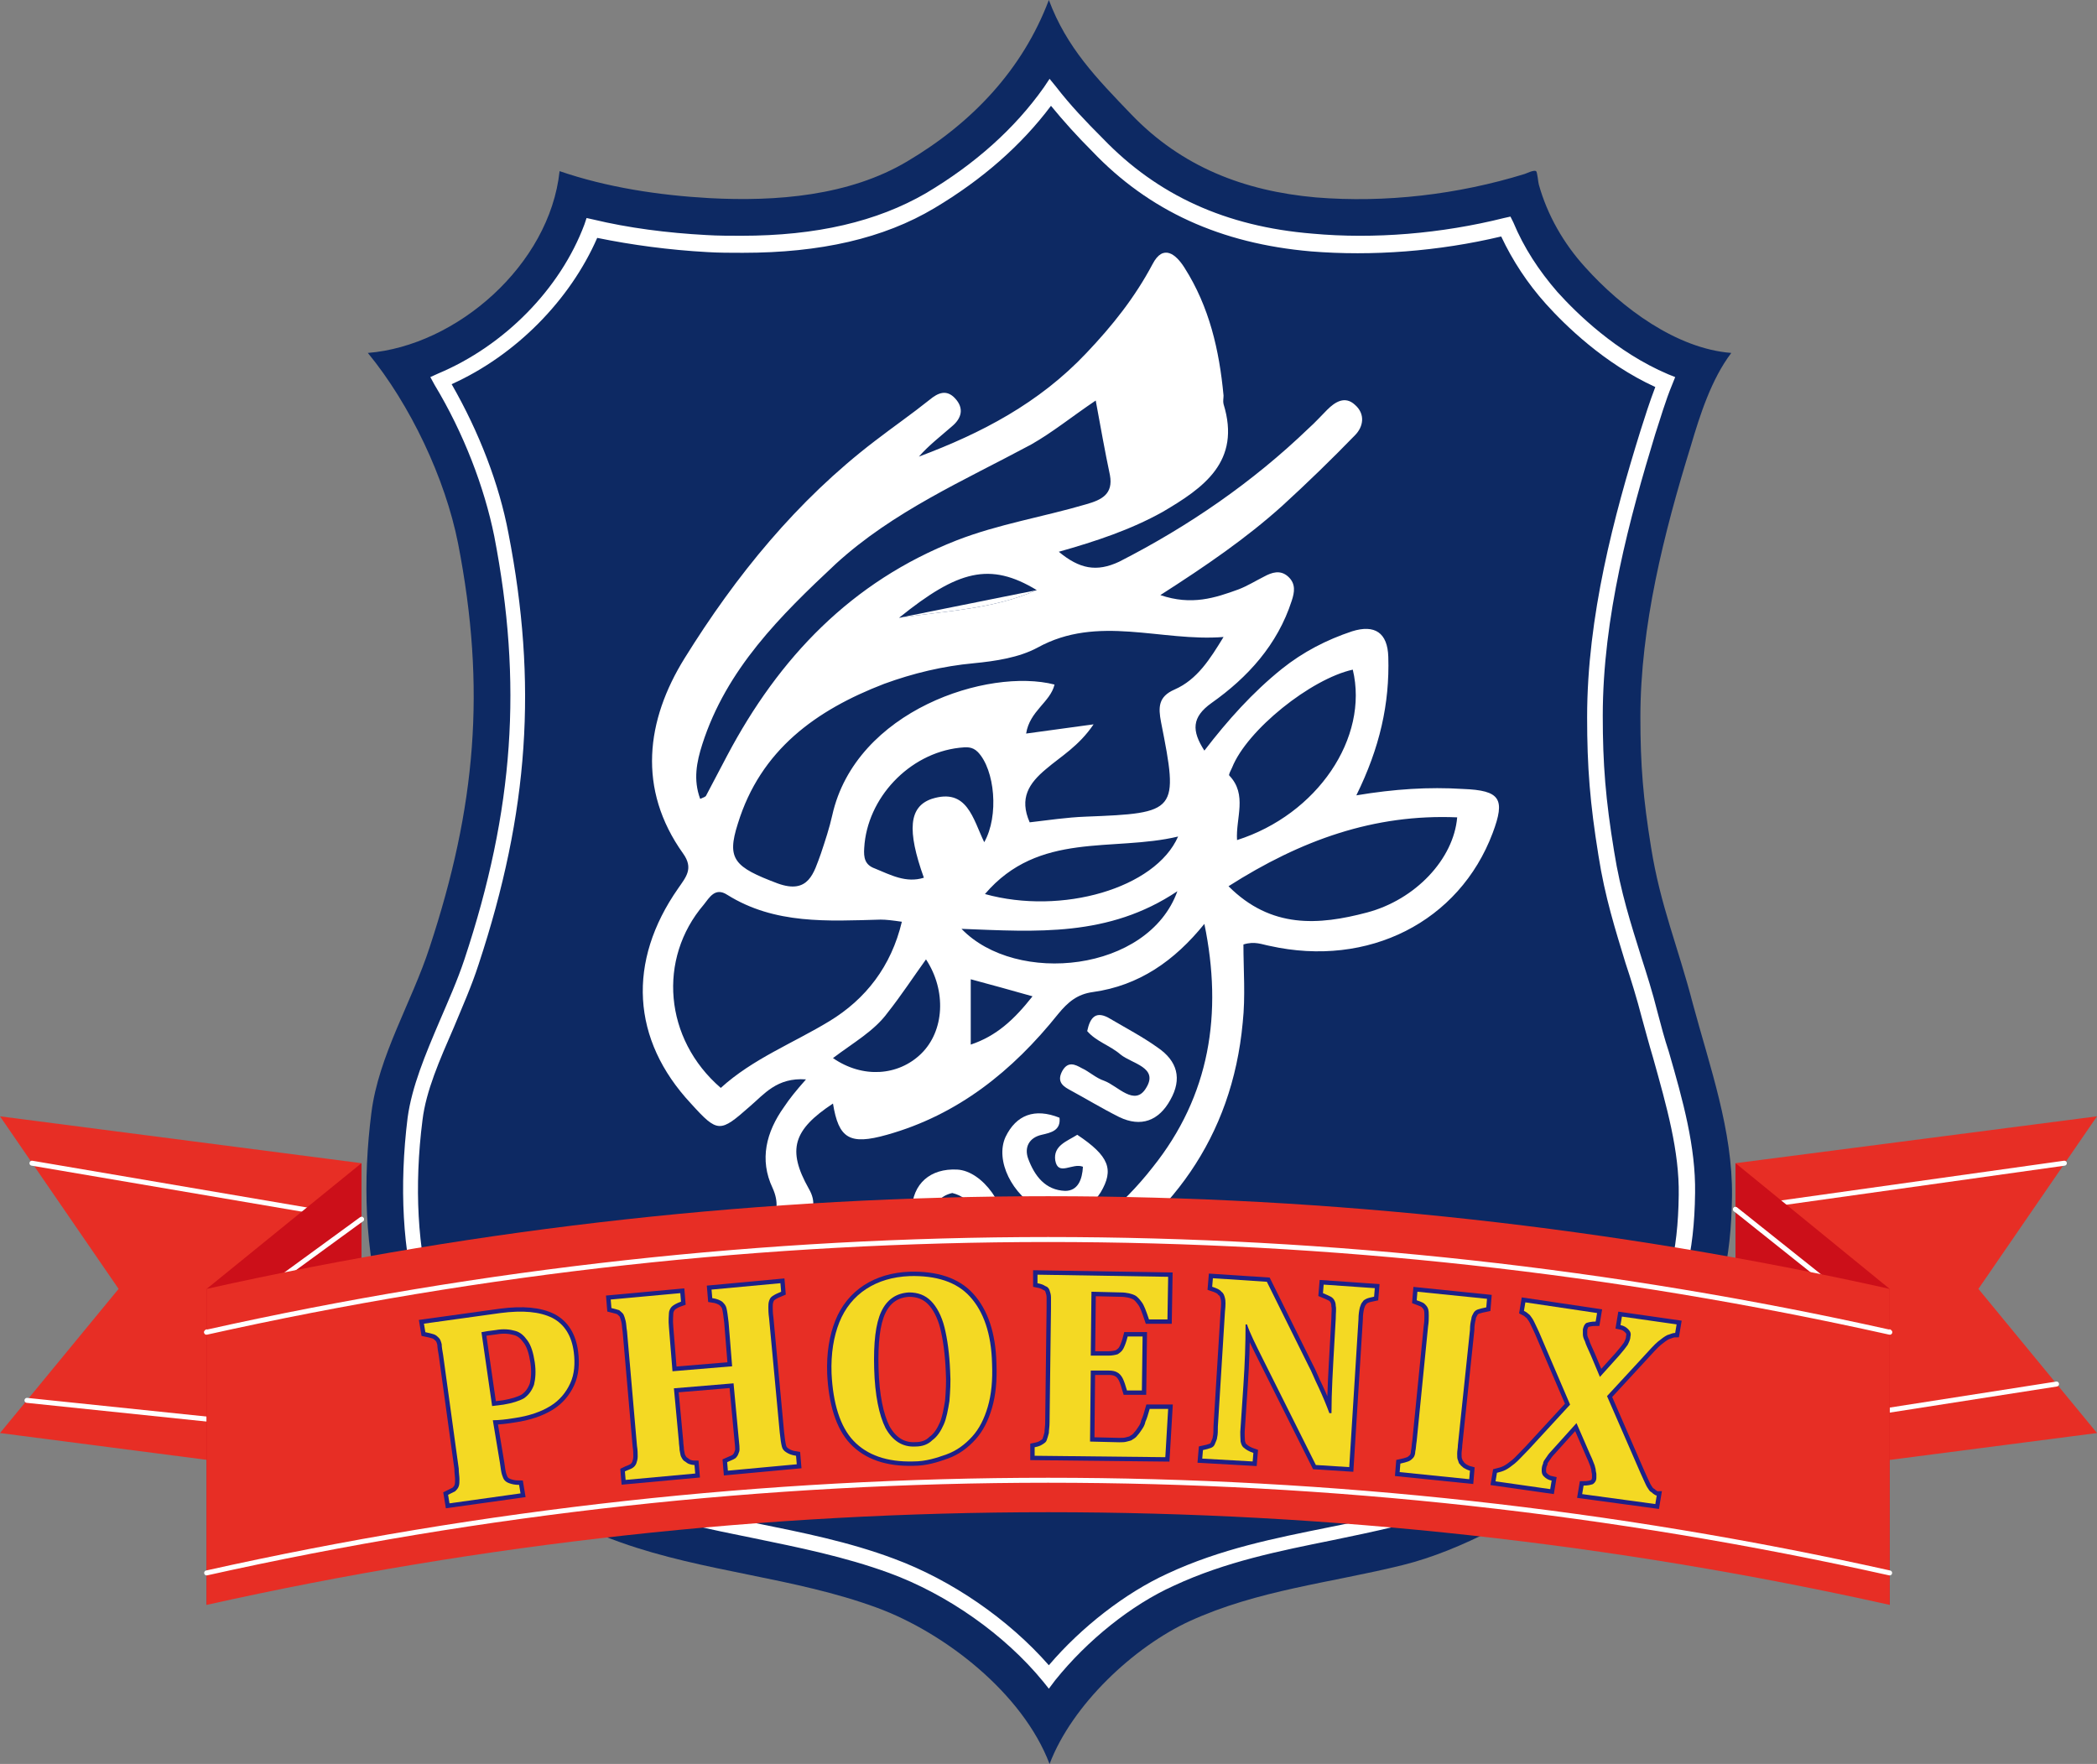 <?xml version="1.0" encoding="utf-8"?>
<!-- Generator: Adobe Illustrator 22.0.0, SVG Export Plug-In . SVG Version: 6.00 Build 0)  -->
<!DOCTYPE svg PUBLIC "-//W3C//DTD SVG 1.1//EN" "http://www.w3.org/Graphics/SVG/1.1/DTD/svg11.dtd">
<svg version="1.1" id="レイヤー_1" xmlns="http://www.w3.org/2000/svg" xmlns:xlink="http://www.w3.org/1999/xlink" x="0px"
	 y="0px" viewBox="0 0 295.3 248.4" style="enable-background:new 0 0 295.3 248.4;" xml:space="preserve">
<rect x="0" y="0" width="295.3" height="248.4" fill="#808080" stroke="none"/>
<g id="エンブレム">
	<g>
		<radialGradient id="SVGID_1_" cx="147.642" cy="19.065" r="3.993506e-02" gradientUnits="userSpaceOnUse">
			<stop  offset="0" style="stop-color:#716D6B"/>
			<stop  offset="0.791" style="stop-color:#403A3A"/>
		</radialGradient>
		<path style="fill:url(#SVGID_1_);" d="M147.6,19C147.6,19.1,147.6,19.1,147.6,19C147.7,19.1,147.7,19.1,147.6,19C147.7,19.1,147.6,19.1,147.6,19z
			"/>
		<path style="fill:#E3E3E2;" d="M147.6,19C147.6,19.1,147.6,19.1,147.6,19C147.7,19.1,147.7,19.1,147.6,19C147.7,19.1,147.6,19.1,147.6,19z
			"/>
		<path style="fill:#0D2963;" d="M238.4,141.4c-2.1-8.1-4.6-13.9-5.9-22.1c-1.1-6.8-1.5-11.5-1.5-18.3c0-12.8,3.3-25.9,7.1-38.2
			c1.3-4.4,2.9-9.4,5.7-13.1c-7.7-0.6-15.4-6.3-20.6-12.1c-3-3.3-5.3-7.3-6.5-11.6c-0.1-0.3-0.2-1.8-0.4-1.9
			c-0.3-0.2-1.3,0.3-1.6,0.4c-9.4,2.9-19.6,4.1-29.4,3.3c-10.1-0.9-18.9-4.3-26-11.7c-4.9-5.1-9.1-9.4-11.6-16.1
			c-3.7,9.8-10.8,17.3-19.9,22.7c-8.2,4.9-18.5,5.7-27.9,5.2c-7.1-0.4-14.4-1.5-21.1-3.8c-1.4,13.2-14.5,24.6-27,25.6
			c6,7.3,10.9,17.7,12.7,26.8c4,20.5,2.5,37.2-4,56.9c-2.5,7.7-7.2,15.3-8.2,23.3c-1.2,9.4-1,19.4,1.7,28.5
			c4.8,16.3,18,26.5,33.4,32c11.8,4.2,24.4,4.9,36.1,9.2c9.5,3.5,20.5,12,24.3,22c0,0,0,0,0,0c3.2-8.4,11.9-16.5,19.7-20.1
			c9.6-4.4,19.9-5.4,30-7.9c8.5-2.1,17-7.1,24.5-11.8c6.6-4.1,12.2-9.7,16-16.5c4.3-7.9,5.8-14.8,5.9-23.7
			C244,159.2,240.8,150.3,238.4,141.4z"/>
		<path style="fill:#FFFFFF;" d="M147.7,237.8l-0.8-1c-5.4-6.6-13.5-12.3-21.7-15.3c-6.3-2.3-12.8-3.6-19.1-4.9c-6-1.2-11.7-2.4-17.1-4.3
			c-11.1-4-25.3-12.1-30.1-28.5c-2.2-7.5-2.7-16.7-1.5-26.4c0.6-4.4,2.5-8.9,4.5-13.6c1.2-2.8,2.5-5.7,3.5-8.7
			c7-21.1,8.2-38.9,4.2-59.6c-1.4-6.9-4.3-14.5-8.4-21.3l-0.6-1.1l1.1-0.5c9.3-3.9,17.2-11.9,20.6-21l0.3-0.9l0.9,0.2
			c5,1.2,10.4,1.9,16,2.2c1.6,0.1,3.3,0.1,4.9,0.1c10.6,0,19.1-2,26-6c6.9-4.1,12.5-9.1,16.6-14.9l0.8-1.2l0.9,1.1
			c2,2.6,4.2,4.9,6.6,7.3c7.7,8,17.3,12.4,29.5,13.4c8.7,0.8,18.2,0,27-2.2l0.9-0.2l0.4,0.8c1.5,3.6,3.6,6.8,6.2,9.8
			c2.7,3,8.3,8.5,15.6,11.6l1,0.4l-0.4,1c-1,2.4-1.7,4.9-2.4,7c-3.6,11.8-7.4,25.8-7.4,39.7c0,6.8,0.4,11.8,1.6,19.1
			c0.9,5.7,2.4,10.3,3.8,14.8c0.8,2.5,1.6,5,2.3,7.8c0.5,1.9,1,3.8,1.6,5.6c2,6.9,3.8,13.4,3.7,19.9c-0.1,8.5-1.6,14.4-5.3,21.2
			c-3.1,5.7-8,10.7-14.2,14.6c-7.4,4.6-15.3,9.3-22.9,11.2c-2.9,0.7-5.8,1.3-8.7,1.9c-7.4,1.5-15,3-22.3,6.4
			c-6,2.7-12.2,7.7-16.7,13.3L147.7,237.8z M63.6,54.1c3.9,6.8,6.7,14.1,8,21c4.1,21.1,2.9,39.2-4.2,60.7c-1,3.1-2.3,6-3.5,8.9
			c-2,4.6-3.9,8.9-4.4,13c-1.2,9.4-0.7,18.3,1.4,25.5c4.5,15.5,18.2,23.3,28.8,27.1c5.3,1.9,10.9,3,16.8,4.2c6.4,1.3,13,2.6,19.4,5
			c8.1,3,16.1,8.5,21.8,15c4.6-5.4,10.8-10.2,16.7-12.9c7.5-3.5,15.2-5,22.6-6.5c3-0.6,5.9-1.2,8.7-1.9c7.4-1.8,15.1-6.4,22.3-10.9
			c5.8-3.6,10.5-8.4,13.4-13.8c3.5-6.5,4.9-12.1,5-20.2c0.1-6.2-1.7-12.5-3.6-19.3c-0.6-2-1.1-3.9-1.6-5.7c-0.7-2.7-1.5-5.3-2.3-7.7
			c-1.4-4.6-2.9-9.3-3.8-15.1c-1.2-7.4-1.6-12.5-1.6-19.5c0-14.2,3.8-28.4,7.5-40.3c0.6-1.9,1.3-4.1,2.1-6.2
			c-7.2-3.3-12.7-8.7-15.4-11.7c-2.6-2.9-4.7-6.1-6.3-9.5c-8.8,2.1-18.2,2.8-26.8,2.1c-12.7-1.1-22.8-5.7-30.8-14.1
			c-2.1-2.1-4-4.2-5.8-6.4c-4.2,5.6-9.7,10.4-16.4,14.4c-7.2,4.3-16.1,6.3-27,6.3c-1.7,0-3.4,0-5-0.1c-5.4-0.3-10.6-1-15.5-2
			C80.3,42.2,72.7,50,63.6,54.1z"/>
	</g>
</g>
<g id="フェニックス君">
	<path style="fill:#FFFFFF;" d="M113.5,152c-4.1-0.3-5.9,2.1-7.9,3.8c-4.2,3.7-4.5,3.8-8.3-0.4c-8.4-9-9-20-1.8-30.3
		c1.1-1.6,2.2-2.8,0.7-4.9c-6.5-9.1-5.2-18.8,0.2-27.5c7.2-11.6,15.8-22.2,26.8-30.6c2.6-2,5.2-3.8,7.7-5.8c1.2-1,2.4-1.5,3.6-0.2
		c1.3,1.4,0.9,2.8-0.4,3.9c-1.6,1.4-3.3,2.7-4.7,4.3c8.8-3.3,16.9-7.5,23.6-14.6c3.7-3.9,6.8-7.8,9.3-12.5c1.5-2.9,3.3-1.4,4.5,0.5
		c3.5,5.5,4.9,11.6,5.5,18c0,0.4-0.1,0.8,0,1.2c2.5,8.1-2.8,11.8-8.6,15.2c-4.5,2.5-9.3,4.1-14.6,5.6c2.9,2.4,5.3,2.9,8.5,1.4
		c9.8-5,18.8-11.2,26.7-18.8c0.9-0.8,1.7-1.7,2.6-2.6c1.1-1.1,2.5-2,3.9-0.7c1.5,1.3,1.2,3.1,0,4.3c-3.3,3.4-6.7,6.7-10.2,9.9
		c-5.1,4.6-10.8,8.5-17.2,12.6c4.4,1.5,7.7,0.4,11-0.8c1.3-0.5,2.4-1.2,3.6-1.8c1.1-0.6,2.3-1,3.4,0c1.1,1,0.9,2.2,0.5,3.4
		c-2,6.2-6.2,10.8-11.3,14.4c-2.8,2-2.8,3.9-1,6.7c3.3-4.3,6.8-8.2,10.9-11.5c3-2.4,6.3-4.1,9.9-5.3c3.2-1,5,0.2,5.1,3.6
		c0.2,6.6-1.2,12.8-4.5,19.5c5.4-0.9,10.2-1.2,15-0.9c5.3,0.2,6,1.4,4.2,6.2c-4.7,12.5-17.5,19-31.4,15.9c-1.1-0.2-2.1-0.7-3.7-0.2
		c0,3.6,0.3,7.3-0.1,11c-1.5,16.2-10.2,27.9-23.9,36c-11.2,6.7-23.6,9.9-36.3,12c-2.3,0.4-3.5-0.9-4.5-2.7
		c-2.9-5.3-3.9-10.9-1.6-16.7c0.7-1.9,1-3.3,0.1-5.3c-1.9-4-0.9-7.9,1.6-11.4C111.2,154.7,112,153.7,113.5,152z M169.6,130.1
		c-4.2,5.2-9.2,8.7-15.7,9.6c-2.2,0.3-3.5,1.4-4.9,3.1c-6.4,8-14.1,14.2-24.1,17c-5.3,1.5-6.8,0.5-7.6-4.4c-5.6,3.7-6.5,6.5-3.4,12
		c1.1,1.9,0.6,3.2-0.3,4.8c-2.4,4-2.2,8.2-0.6,12.5c0.8,2.1,2.2,2.9,4.4,2.4c3.8-0.9,7.7-1.6,11.4-2.7c12.9-3.7,24.9-9,33.5-20
		C170.4,154.3,172.2,142.7,169.6,130.1z M172.3,89.7c-8.8,0.7-17.7-3.2-26.2,1.5c-2.6,1.4-5.9,1.9-9,2.2c-4.3,0.4-8.5,1.4-12.6,2.9
		c-9.6,3.7-17.4,9.3-20.6,19.7c-1.6,5-0.5,6.1,5.6,8.4c4.4,1.6,5.1-1.5,6.1-4.2c0.6-1.8,1.2-3.6,1.6-5.4c3.3-14.8,22-20.8,31.3-18.4
		c-0.6,2.5-3.5,3.7-4,6.9c3-0.4,5.8-0.8,9.5-1.3c-2.1,3.1-4.6,4.5-6.7,6.3c-2.4,2-3.8,4.1-2.3,7.5c2.6-0.3,5.2-0.7,7.9-0.8
		c12.9-0.5,13.1-0.7,10.6-13.3c-0.4-2.1-0.4-3.6,1.9-4.6C168.6,95.7,170.4,92.8,172.3,89.7z M101.5,153.2c4.5-4.1,10.2-6.3,15.3-9.4
		c5.1-3.1,8.7-7.7,10.2-14c-1.4-0.2-2.2-0.3-3-0.3c-7.4,0.2-14.9,0.7-21.6-3.5c-1.7-1.1-2.5,0.4-3.3,1.4
		C92.6,135,93.5,146.3,101.5,153.2z M154.3,56.4c-3.4,2.3-6.1,4.5-9.1,6.2c-9.5,5.1-19.4,9.4-27.5,16.8
		c-7.8,7.3-15.4,14.8-18.8,25.4c-0.8,2.5-1.3,5-0.3,7.7c0.5-0.2,0.7-0.3,0.8-0.4c1-1.9,2-3.8,3-5.7c7.3-13.8,17.5-24.5,32.3-30.3
		c5.9-2.3,12.2-3.3,18.3-5.1c2.1-0.6,3.8-1.4,3.3-4.1C155.6,63.6,155,60.2,154.3,56.4z M173,124.8c6,6,12.7,5.5,19.5,3.7
		c6.8-1.8,12.2-7.5,12.7-13.4C193.5,114.6,183.2,118.3,173,124.8z M190.5,94.3c-5.9,1.3-14.9,8.5-17,13.8c-0.2,0.4-0.5,1-0.4,1.1
		c2.6,2.7,0.9,6,1.1,9.1C185.5,114.7,192.8,103.9,190.5,94.3z M138.6,118.6c2.1-3.7,1.5-10.2-0.9-12.7c-0.8-0.8-1.6-0.7-2.6-0.6
		c-7.1,0.8-13,7.1-13.4,14.1c-0.1,1.4,0.1,2.4,1.5,2.9c2.2,0.9,4.4,2.1,6.9,1.3c-2.4-6.7-2.1-10,1.1-11.1
		C136.2,110.9,137,115.3,138.6,118.6z M138.7,125.9c10.8,3,24-0.8,27.2-8.1C156.7,120,146.3,117,138.7,125.9z M165.8,125.5
		c-9.7,6.5-19.9,5.7-30.4,5.3C143.1,138.8,161.7,136.9,165.8,125.5z M117.3,149c4.2,2.9,9.2,2.5,12.4-0.6c3.3-3.2,3.6-8.9,0.7-13.3
		c-1.8,2.5-3.5,5.1-5.4,7.5C123.1,145.2,120.2,146.8,117.3,149z M126.6,87c6.8-1,13.2-1.2,19.4-3.9C139.4,79.1,134.9,80.3,126.6,87z
		 M145.4,140.3c-3.2-0.9-5.7-1.6-8.7-2.4c0,3.2,0,6.1,0,9.2C140.3,145.9,142.8,143.6,145.4,140.3z"/>
	<path style="fill:#FFFFFF;" d="M146,83.1c-6.2,2.7-12.6,2.9-19.4,3.9"/>
	<path style="fill:#FFFFFF;" d="M135.4,179.8c-3.9-0.2-7.1-4.6-7-9.4c0.1-3.7,2.6-5.9,6.4-5.7c3.6,0.2,7.2,5.3,6.9,9.6
		C141.5,177.6,138.9,179.9,135.4,179.8z M134.1,168c-1.7,0.4-2.6,1.5-2.2,2.9c0.5,2.3,1.1,5,4.1,5.3c1.5,0.1,2.5-1.3,2.1-2.8
		C137.6,171,136.9,168.7,134.1,168z"/>
	<path style="fill:#FFFFFF;" d="M152.5,164.3c-1.5-0.6-3.5,1.4-3.9-0.9c-0.3-2.1,1.7-2.7,3.1-3.6c4.5,3,5.2,4.9,3.3,8.1
		c-1.9,3-5.3,4-8.4,2.5c-4.1-2.1-6.5-7-5-10.3c1.5-3.1,4.1-4.1,7.6-2.7c0.2,1.8-1.2,2.1-2.5,2.4c-1.8,0.4-2.5,1.8-1.9,3.4
		c0.9,2.4,2.4,4.4,5.2,4.5C151.8,167.7,152.4,166.1,152.5,164.3z"/>
	<path style="fill:#FFFFFF;" d="M153.1,145.2c0.4-1.9,1.2-3,3.3-1.7c2.2,1.3,4.5,2.5,6.6,4c2.8,1.9,3.5,4.4,1.8,7.4
		c-1.6,2.9-4.1,3.9-7.2,2.4c-2.4-1.2-4.7-2.6-7.1-3.9c-1.1-0.6-1.6-1.3-0.9-2.6c0.8-1.4,1.8-0.9,2.7-0.4c1.1,0.5,2,1.4,3.2,1.8
		c1.9,0.7,4.3,3.7,5.9,1c1.8-2.9-2-3.4-3.6-4.7C156.3,147.2,154.4,146.7,153.1,145.2z"/>
</g>
<g id="リボン">
	<g>
		<g>
			<polygon style="fill:#E72E25;" points="244.4,163.8 295.3,157.2 278.6,181.5 295.3,201.8 244.4,208.4 			"/>
			<line style="fill:none;stroke:#FFFFFF;stroke-width:0.701;stroke-linecap:round;stroke-linejoin:round;stroke-miterlimit:10;" x1="290.7" y1="163.8" x2="244.4" y2="170.3"/>
			<line style="fill:none;stroke:#FFFFFF;stroke-width:0.701;stroke-linecap:round;stroke-linejoin:round;stroke-miterlimit:10;" x1="289.6" y1="194.9" x2="243.5" y2="202.1"/>
			<polygon style="fill:#E72E25;" points="50.9,163.8 0,157.2 16.7,181.5 0,201.8 50.9,208.4 			"/>
			<line style="fill:none;stroke:#FFFFFF;stroke-width:0.701;stroke-linecap:round;stroke-linejoin:round;stroke-miterlimit:10;" x1="50.9" y1="171.7" x2="4.5" y2="163.8"/>
			<line style="fill:none;stroke:#FFFFFF;stroke-width:0.701;stroke-linecap:round;stroke-linejoin:round;stroke-miterlimit:10;" x1="3.8" y1="197.2" x2="50.9" y2="202.1"/>
			<g>
				<g>
					<polygon style="fill:#CC0F19;" points="244.4,163.8 266.1,181.5 266.1,226 244.4,208.4 					"/>
					<line style="fill:none;stroke:#FFFFFF;stroke-width:0.701;stroke-linecap:round;stroke-linejoin:round;stroke-miterlimit:10;" x1="244.4" y1="170.3" x2="266.1" y2="187.6"/>
					<polygon style="fill:#CC0F19;" points="50.9,163.8 29.1,181.5 29.1,226 50.9,208.4 					"/>
					<line style="fill:none;stroke:#FFFFFF;stroke-width:0.701;stroke-linecap:round;stroke-linejoin:round;stroke-miterlimit:10;" x1="29.1" y1="187.6" x2="50.9" y2="171.7"/>
				</g>
				<path style="fill:#E72E25;" d="M29.1,181.5c78-17.4,159-17.4,237,0c0,14.8,0,29.7,0,44.5c-78-17.4-159-17.4-237,0
					C29.1,211.2,29.1,196.3,29.1,181.5z"/>
				<path style="fill:none;stroke:#FFFFFF;stroke-width:0.701;stroke-linecap:round;stroke-linejoin:round;stroke-miterlimit:10;" d="M266.1,221.5c-78-17.4-159-17.4-237,0"/>
				<path style="fill:none;stroke:#FFFFFF;stroke-width:0.701;stroke-linecap:round;stroke-linejoin:round;stroke-miterlimit:10;" d="M266.1,187.6c-78-17.4-159-17.4-237,0"/>
			</g>
		</g>
	</g>
</g>
<g>
	<g>
		<path style="fill:#EDD433;" d="M70.4,206c0.1,0.8,0.2,1.4,0.3,1.7s0.2,0.6,0.4,0.8c0.2,0.2,0.4,0.3,0.7,0.4c0.3,0.1,0.7,0.2,1.3,0.2
			l0.2,1.2l-10,1.4l-0.2-1.2c0.4-0.2,0.8-0.4,1-0.5c0.2-0.2,0.4-0.4,0.5-0.7c0.1-0.3,0.1-0.6,0.1-1s-0.1-0.9-0.1-1.5l-2.2-16
			c-0.1-0.6-0.2-1.1-0.2-1.5c-0.1-0.4-0.2-0.7-0.4-0.9c-0.2-0.2-0.4-0.4-0.7-0.5s-0.7-0.2-1.2-0.3l-0.2-1.2l10.8-1.5
			c3.1-0.4,5.5-0.2,7.3,0.7c1.7,0.9,2.7,2.5,3,4.8c0.2,1.6,0.1,3.1-0.5,4.4c-0.6,1.3-1.5,2.4-2.8,3.2c-1.3,0.8-3,1.4-5.1,1.7
			c-1.2,0.2-2.2,0.3-3,0.3L70.4,206z M69.3,198l1.6-0.2c1.2-0.2,2.2-0.5,2.9-0.9c0.7-0.5,1.1-1.1,1.4-1.9c0.2-0.8,0.3-1.9,0.1-3.2
			c-0.2-1.3-0.5-2.3-1-3c-0.5-0.7-1-1.2-1.8-1.4c-0.7-0.2-1.6-0.3-2.7-0.1c-0.9,0.1-1.5,0.2-2,0.3L69.3,198z"/>
		<path style="fill:#EDD433;" d="M109.8,201.7c0.1,1,0.2,1.6,0.3,2s0.3,0.6,0.6,0.8c0.3,0.2,0.7,0.4,1.4,0.5l0.1,1.2l-9.7,0.9l-0.1-1.2
			c0.7-0.3,1.2-0.5,1.3-0.7c0.2-0.2,0.3-0.5,0.4-0.8c0.1-0.3,0-1.1-0.1-2.1l-0.7-7.5l-8.4,0.7l0.7,7.5c0,0.4,0.1,0.8,0.1,1.2
			c0.1,0.4,0.1,0.7,0.2,0.9c0.1,0.2,0.2,0.4,0.4,0.6c0.2,0.1,0.4,0.3,0.6,0.4s0.6,0.2,0.9,0.2l0.1,1.2l-9.8,0.9l-0.1-1.2
			c0.4-0.2,0.8-0.3,1.1-0.5c0.3-0.2,0.4-0.4,0.5-0.6c0.1-0.3,0.2-0.6,0.2-1s0-0.9-0.1-1.5l-1.4-16.1c-0.1-0.6-0.1-1.1-0.2-1.5
			c-0.1-0.4-0.2-0.7-0.3-0.9s-0.4-0.4-0.6-0.6c-0.3-0.1-0.7-0.2-1.1-0.3l-0.1-1.2l9.8-0.9l0.1,1.2c-0.6,0.2-1.1,0.5-1.3,0.7
			c-0.2,0.2-0.4,0.6-0.4,0.9s-0.1,1,0,2l0.5,6.2l8.4-0.7l-0.5-6.2c-0.1-0.9-0.2-1.6-0.3-2c-0.1-0.4-0.3-0.6-0.6-0.9
			c-0.3-0.2-0.7-0.4-1.4-0.5l-0.1-1.2l9.7-0.9l0.1,1.2c-0.5,0.2-0.9,0.4-1.2,0.6s-0.4,0.4-0.5,0.7c-0.1,0.3-0.1,0.6-0.1,0.9
			c0,0.3,0,0.8,0.1,1.5L109.8,201.7z"/>
		<path style="fill:#EDD433;" d="M128.6,205.8c-3.7,0.1-6.5-0.9-8.4-2.9s-2.9-5.3-3.1-9.5c-0.1-2.8,0.3-5.2,1.1-7.2c0.8-2,2.1-3.6,3.8-4.7
			s3.7-1.7,6.1-1.8c3.7-0.1,6.6,0.8,8.5,2.9c1.9,2.1,3,5.2,3.1,9.4c0.1,2.4-0.1,4.4-0.6,6.1c-0.5,1.7-1.2,3.1-2.2,4.2
			s-2.2,2-3.6,2.5S130.4,205.8,128.6,205.8z M123.1,192.7c0.1,3.8,0.7,6.6,1.6,8.4c1,1.8,2.4,2.7,4.2,2.6c1,0,1.8-0.3,2.4-0.9
			c0.7-0.5,1.2-1.3,1.6-2.2c0.4-0.9,0.6-2.1,0.8-3.3c0.1-1.3,0.2-2.7,0.1-4.2c-0.1-2.5-0.4-4.6-0.8-6.2s-1.1-2.9-1.9-3.7
			c-0.8-0.8-1.8-1.2-3.1-1.2c-1.8,0.1-3.1,1-3.9,2.7C123.3,186.4,123,189.1,123.1,192.7z"/>
		<path style="fill:#EDD433;" d="M164.5,179.8l-0.1,6l-2.6,0c-0.4-1.2-0.7-2-1-2.4c-0.3-0.4-0.6-0.8-1-1c-0.4-0.2-1.1-0.4-2-0.4l-4.1-0.1
			l-0.1,9l2.5,0c0.5,0,1-0.1,1.3-0.2c0.3-0.2,0.6-0.4,0.8-0.8c0.2-0.4,0.4-0.9,0.6-1.7l2.1,0l-0.1,7.6l-2.1,0
			c-0.2-0.7-0.4-1.3-0.6-1.7c-0.2-0.4-0.5-0.7-0.7-0.8c-0.3-0.2-0.7-0.3-1.3-0.3l-2.5,0l-0.1,10l4.1,0.1c0.4,0,0.8,0,1.1-0.1
			c0.3-0.1,0.6-0.1,0.8-0.3c0.2-0.1,0.5-0.3,0.7-0.6c0.2-0.2,0.4-0.5,0.6-0.8c0.2-0.3,0.4-0.6,0.5-1.1c0.2-0.4,0.4-1.1,0.6-1.8
			l2.6,0l-0.4,6.8l-18.4-0.2l0-1.2c0.5-0.1,0.8-0.2,1.1-0.4s0.5-0.3,0.6-0.6s0.2-0.6,0.3-1c0-0.4,0.1-0.9,0.1-1.5l0.2-16.1
			c0-0.6,0-1.1,0-1.5c0-0.4-0.1-0.7-0.2-1c-0.1-0.3-0.3-0.5-0.6-0.6c-0.3-0.2-0.6-0.3-1.1-0.4l0-1.2L164.5,179.8z"/>
		<path style="fill:#EDD433;" d="M193.6,181.4l-0.1,1.2c-0.5,0.1-0.9,0.2-1.1,0.3s-0.4,0.2-0.5,0.4c-0.2,0.2-0.3,0.5-0.4,0.8
			c-0.1,0.4-0.2,1-0.2,1.7l-1.3,20.8l-4.7-0.3l-7.5-15c-1-2-1.8-3.6-2.2-4.8l-0.2,0c0,2.7-0.1,5.5-0.3,8.5l-0.4,6
			c-0.1,0.9,0,1.6,0,2c0.1,0.4,0.2,0.7,0.5,0.9c0.2,0.2,0.7,0.5,1.3,0.7l-0.1,1.2l-7.1-0.4l0.1-1.2c0.5-0.1,0.8-0.2,1.1-0.3
			c0.3-0.1,0.5-0.3,0.6-0.6s0.3-0.6,0.3-0.9c0.1-0.4,0.1-0.9,0.1-1.5l1-16.2c0.1-0.9,0.1-1.6,0-1.9c-0.1-0.4-0.2-0.7-0.5-0.9
			c-0.2-0.3-0.7-0.5-1.3-0.7l0.1-1.2l7.6,0.5l5.9,11.9c0.4,0.7,0.8,1.8,1.4,3c0.6,1.3,1.1,2.5,1.5,3.6l0.3,0c0-3,0.2-6.2,0.4-9.8
			l0.2-3.5c0-0.8,0.1-1.4,0-1.8c0-0.4-0.1-0.6-0.2-0.8c-0.1-0.2-0.3-0.4-0.5-0.5c-0.2-0.1-0.6-0.3-1.1-0.5l0.1-1.2L193.6,181.4z"/>
		<path style="fill:#EDD433;" d="M205.3,203.5c0,0.4-0.1,0.8-0.1,1.2s0,0.7,0.1,0.9s0.1,0.5,0.3,0.6c0.1,0.2,0.3,0.3,0.5,0.5
			c0.2,0.1,0.5,0.3,0.9,0.4l-0.1,1.2l-9.8-1l0.1-1.2c0.5-0.1,0.8-0.2,1.1-0.3c0.3-0.1,0.5-0.3,0.7-0.5c0.2-0.2,0.3-0.6,0.3-0.9
			c0.1-0.4,0.1-0.9,0.2-1.5l1.6-16.1c0.1-0.6,0.1-1.1,0.1-1.5c0-0.4,0-0.7-0.1-1c-0.1-0.3-0.3-0.5-0.5-0.7s-0.6-0.3-1.1-0.5l0.1-1.2
			l9.8,1l-0.1,1.2c-0.5,0.1-0.9,0.2-1.2,0.3s-0.5,0.3-0.6,0.5s-0.3,0.5-0.3,0.8c-0.1,0.4-0.2,0.9-0.2,1.6L205.3,203.5z"/>
		<path style="fill:#EDD433;" d="M224.9,184.9l-0.2,1.2c-0.6,0-1,0.1-1.3,0.2c-0.3,0.2-0.4,0.5-0.5,0.9c0,0.2,0,0.5,0,0.7
			c0,0.3,0.1,0.6,0.3,1c0.1,0.4,0.4,1,0.8,1.9l1.3,3.1l2.7-3c0.6-0.7,1-1.2,1.2-1.5c0.2-0.4,0.4-0.8,0.4-1.2c0.1-0.4,0-0.7-0.3-1
			s-0.6-0.5-1.1-0.6l0.2-1.2l7.7,1.1l-0.2,1.2c-0.4,0-0.7,0.2-1.1,0.3c-0.4,0.2-0.8,0.5-1.3,0.9s-1.3,1.3-2.4,2.5l-4.8,5.2l4.7,10.8
			c0.2,0.4,0.3,0.7,0.5,1.1s0.3,0.7,0.5,1c0.2,0.3,0.3,0.5,0.5,0.6s0.3,0.3,0.4,0.3c0.1,0.1,0.3,0.2,0.4,0.2l-0.2,1.2l-10.3-1.4
			l0.2-1.2c0.6,0,1-0.1,1.3-0.2c0.3-0.2,0.5-0.5,0.5-0.9c0-0.1,0-0.3,0-0.5c0-0.2-0.1-0.4-0.1-0.7c-0.1-0.3-0.1-0.5-0.2-0.7
			c-0.1-0.2-0.2-0.6-0.5-1.2l-2-4.6l-3.6,4c-0.3,0.3-0.5,0.6-0.7,0.9c-0.2,0.3-0.4,0.5-0.4,0.8c-0.1,0.2-0.2,0.5-0.2,0.9
			c0,0.3,0,0.6,0.3,0.9s0.6,0.5,1.1,0.6l-0.2,1.2l-7.7-1.1l0.2-1.2c0.4-0.1,0.8-0.2,1.2-0.4s0.8-0.5,1.3-0.9c0.5-0.4,1.1-1.1,2-2
			l5.8-6.3l-3.6-8.4c-0.4-0.9-0.7-1.7-1-2.3s-0.5-1.1-0.7-1.4c-0.2-0.3-0.4-0.6-0.6-0.7c-0.2-0.2-0.4-0.3-0.6-0.4l0.2-1.2
			L224.9,184.9z"/>
	</g>
	<g>
		<path style="fill:none;stroke:#1D2088;stroke-width:1.236;" d="M70.4,206c0.1,0.8,0.2,1.4,0.3,1.7s0.2,0.6,0.4,0.8c0.2,0.2,0.4,0.3,0.7,0.4c0.3,0.1,0.7,0.2,1.3,0.2
			l0.2,1.2l-10,1.4l-0.2-1.2c0.4-0.2,0.8-0.4,1-0.5c0.2-0.2,0.4-0.4,0.5-0.7c0.1-0.3,0.1-0.6,0.1-1s-0.1-0.9-0.1-1.5l-2.2-16
			c-0.1-0.6-0.2-1.1-0.2-1.5c-0.1-0.4-0.2-0.7-0.4-0.9c-0.2-0.2-0.4-0.4-0.7-0.5s-0.7-0.2-1.2-0.3l-0.2-1.2l10.8-1.5
			c3.1-0.4,5.5-0.2,7.3,0.7c1.7,0.9,2.7,2.5,3,4.8c0.2,1.6,0.1,3.1-0.5,4.4c-0.6,1.3-1.5,2.4-2.8,3.2c-1.3,0.8-3,1.4-5.1,1.7
			c-1.2,0.2-2.2,0.3-3,0.3L70.4,206z M69.3,198l1.6-0.2c1.2-0.2,2.2-0.5,2.9-0.9c0.7-0.5,1.1-1.1,1.4-1.9c0.2-0.8,0.3-1.9,0.1-3.2
			c-0.2-1.3-0.5-2.3-1-3c-0.5-0.7-1-1.2-1.8-1.4c-0.7-0.2-1.6-0.3-2.7-0.1c-0.9,0.1-1.5,0.2-2,0.3L69.3,198z"/>
		<path style="fill:none;stroke:#1D2088;stroke-width:1.236;" d="M109.8,201.7c0.1,1,0.2,1.6,0.3,2s0.3,0.6,0.6,0.8c0.3,0.2,0.7,0.4,1.4,0.5l0.1,1.2l-9.7,0.9l-0.1-1.2
			c0.7-0.3,1.2-0.5,1.3-0.7c0.2-0.2,0.3-0.5,0.4-0.8c0.1-0.3,0-1.1-0.1-2.1l-0.7-7.5l-8.4,0.7l0.7,7.5c0,0.4,0.1,0.8,0.1,1.2
			c0.1,0.4,0.1,0.7,0.2,0.9c0.1,0.2,0.2,0.4,0.4,0.6c0.2,0.1,0.4,0.3,0.6,0.4s0.6,0.2,0.9,0.2l0.1,1.2l-9.8,0.9l-0.1-1.2
			c0.4-0.2,0.8-0.3,1.1-0.5c0.3-0.2,0.4-0.4,0.5-0.6c0.1-0.3,0.2-0.6,0.2-1s0-0.9-0.1-1.5l-1.4-16.1c-0.1-0.6-0.1-1.1-0.2-1.5
			c-0.1-0.4-0.2-0.7-0.3-0.9s-0.4-0.4-0.6-0.6c-0.3-0.1-0.7-0.2-1.1-0.3l-0.1-1.2l9.8-0.9l0.1,1.2c-0.6,0.2-1.1,0.5-1.3,0.7
			c-0.2,0.2-0.4,0.6-0.4,0.9s-0.1,1,0,2l0.5,6.2l8.4-0.7l-0.5-6.2c-0.1-0.9-0.2-1.6-0.3-2c-0.1-0.4-0.3-0.6-0.6-0.9
			c-0.3-0.2-0.7-0.4-1.4-0.5l-0.1-1.2l9.7-0.9l0.1,1.2c-0.5,0.2-0.9,0.4-1.2,0.6s-0.4,0.4-0.5,0.7c-0.1,0.3-0.1,0.6-0.1,0.9
			c0,0.3,0,0.8,0.1,1.5L109.8,201.7z"/>
		<path style="fill:none;stroke:#1D2088;stroke-width:1.236;" d="M128.6,205.8c-3.7,0.1-6.5-0.9-8.4-2.9s-2.9-5.3-3.1-9.5c-0.1-2.8,0.3-5.2,1.1-7.2c0.8-2,2.1-3.6,3.8-4.7
			s3.7-1.7,6.1-1.8c3.7-0.1,6.6,0.8,8.5,2.9c1.9,2.1,3,5.2,3.1,9.4c0.1,2.4-0.1,4.4-0.6,6.1c-0.5,1.7-1.2,3.1-2.2,4.2
			s-2.2,2-3.6,2.5S130.4,205.8,128.6,205.8z M123.1,192.7c0.1,3.8,0.7,6.6,1.6,8.4c1,1.8,2.4,2.7,4.2,2.6c1,0,1.8-0.3,2.4-0.9
			c0.7-0.5,1.2-1.3,1.6-2.2c0.4-0.9,0.6-2.1,0.8-3.3c0.1-1.3,0.2-2.7,0.1-4.2c-0.1-2.5-0.4-4.6-0.8-6.2s-1.1-2.9-1.9-3.7
			c-0.8-0.8-1.8-1.2-3.1-1.2c-1.8,0.1-3.1,1-3.9,2.7C123.3,186.4,123,189.1,123.1,192.7z"/>
		<path style="fill:none;stroke:#1D2088;stroke-width:1.236;" d="M164.5,179.8l-0.1,6l-2.6,0c-0.4-1.2-0.7-2-1-2.4c-0.3-0.4-0.6-0.8-1-1c-0.4-0.2-1.1-0.4-2-0.4l-4.1-0.1
			l-0.1,9l2.5,0c0.5,0,1-0.1,1.3-0.2c0.3-0.2,0.6-0.4,0.8-0.8c0.2-0.4,0.4-0.9,0.6-1.7l2.1,0l-0.1,7.6l-2.1,0
			c-0.2-0.7-0.4-1.3-0.6-1.7c-0.2-0.4-0.5-0.7-0.7-0.8c-0.3-0.2-0.7-0.3-1.3-0.3l-2.5,0l-0.1,10l4.1,0.1c0.4,0,0.8,0,1.1-0.1
			c0.3-0.1,0.6-0.1,0.8-0.3c0.2-0.1,0.5-0.3,0.7-0.6c0.2-0.2,0.4-0.5,0.6-0.8c0.2-0.3,0.4-0.6,0.5-1.1c0.2-0.4,0.4-1.1,0.6-1.8
			l2.6,0l-0.4,6.8l-18.4-0.2l0-1.2c0.5-0.1,0.8-0.2,1.1-0.4s0.5-0.3,0.6-0.6s0.2-0.6,0.3-1c0-0.4,0.1-0.9,0.1-1.5l0.2-16.1
			c0-0.6,0-1.1,0-1.5c0-0.4-0.1-0.7-0.2-1c-0.1-0.3-0.3-0.5-0.6-0.6c-0.3-0.2-0.6-0.3-1.1-0.4l0-1.2L164.5,179.8z"/>
		<path style="fill:none;stroke:#1D2088;stroke-width:1.236;" d="M193.6,181.4l-0.1,1.2c-0.5,0.1-0.9,0.2-1.1,0.3s-0.4,0.2-0.5,0.4c-0.2,0.2-0.3,0.5-0.4,0.8
			c-0.1,0.4-0.2,1-0.2,1.7l-1.3,20.8l-4.7-0.3l-7.5-15c-1-2-1.8-3.6-2.2-4.8l-0.2,0c0,2.7-0.1,5.5-0.3,8.5l-0.4,6
			c-0.1,0.9,0,1.6,0,2c0.1,0.4,0.2,0.7,0.5,0.9c0.2,0.2,0.7,0.5,1.3,0.7l-0.1,1.2l-7.1-0.4l0.1-1.2c0.5-0.1,0.8-0.2,1.1-0.3
			c0.3-0.1,0.5-0.3,0.6-0.6s0.3-0.6,0.3-0.9c0.1-0.4,0.1-0.9,0.1-1.5l1-16.2c0.1-0.9,0.1-1.6,0-1.9c-0.1-0.4-0.2-0.7-0.5-0.9
			c-0.2-0.3-0.7-0.5-1.3-0.7l0.1-1.2l7.6,0.5l5.9,11.9c0.4,0.7,0.8,1.8,1.4,3c0.6,1.3,1.1,2.5,1.5,3.6l0.3,0c0-3,0.2-6.2,0.4-9.8
			l0.2-3.5c0-0.8,0.1-1.4,0-1.8c0-0.4-0.1-0.6-0.2-0.8c-0.1-0.2-0.3-0.4-0.5-0.5c-0.2-0.1-0.6-0.3-1.1-0.5l0.1-1.2L193.6,181.4z"/>
		<path style="fill:none;stroke:#1D2088;stroke-width:1.236;" d="M205.3,203.5c0,0.4-0.1,0.8-0.1,1.2s0,0.7,0.1,0.9s0.1,0.5,0.3,0.6c0.1,0.2,0.3,0.3,0.5,0.5
			c0.2,0.1,0.5,0.3,0.9,0.4l-0.1,1.2l-9.8-1l0.1-1.2c0.5-0.1,0.8-0.2,1.1-0.3c0.3-0.1,0.5-0.3,0.7-0.5c0.2-0.2,0.3-0.6,0.3-0.9
			c0.1-0.4,0.1-0.9,0.2-1.5l1.6-16.1c0.1-0.6,0.1-1.1,0.1-1.5c0-0.4,0-0.7-0.1-1c-0.1-0.3-0.3-0.5-0.5-0.7s-0.6-0.3-1.1-0.5l0.1-1.2
			l9.8,1l-0.1,1.2c-0.5,0.1-0.9,0.2-1.2,0.3s-0.5,0.3-0.6,0.5s-0.3,0.5-0.3,0.8c-0.1,0.4-0.2,0.9-0.2,1.6L205.3,203.5z"/>
		<path style="fill:none;stroke:#1D2088;stroke-width:1.236;" d="M224.9,184.9l-0.2,1.2c-0.6,0-1,0.1-1.3,0.2c-0.3,0.2-0.4,0.5-0.5,0.9c0,0.2,0,0.5,0,0.7
			c0,0.3,0.1,0.6,0.3,1c0.1,0.4,0.4,1,0.8,1.9l1.3,3.1l2.7-3c0.6-0.7,1-1.2,1.2-1.5c0.2-0.4,0.4-0.8,0.4-1.2c0.1-0.4,0-0.7-0.3-1
			s-0.6-0.5-1.1-0.6l0.2-1.2l7.7,1.1l-0.2,1.2c-0.4,0-0.7,0.2-1.1,0.3c-0.4,0.2-0.8,0.5-1.3,0.9s-1.3,1.3-2.4,2.5l-4.8,5.2l4.7,10.8
			c0.2,0.4,0.3,0.7,0.5,1.1s0.3,0.7,0.5,1c0.2,0.3,0.3,0.5,0.5,0.6s0.3,0.3,0.4,0.3c0.1,0.1,0.3,0.2,0.4,0.2l-0.2,1.2l-10.3-1.4
			l0.2-1.2c0.6,0,1-0.1,1.3-0.2c0.3-0.2,0.5-0.5,0.5-0.9c0-0.1,0-0.3,0-0.5c0-0.2-0.1-0.4-0.1-0.7c-0.1-0.3-0.1-0.5-0.2-0.7
			c-0.1-0.2-0.2-0.6-0.5-1.2l-2-4.6l-3.6,4c-0.3,0.3-0.5,0.6-0.7,0.9c-0.2,0.3-0.4,0.5-0.4,0.8c-0.1,0.2-0.2,0.5-0.2,0.9
			c0,0.3,0,0.6,0.3,0.9s0.6,0.5,1.1,0.6l-0.2,1.2l-7.7-1.1l0.2-1.2c0.4-0.1,0.8-0.2,1.2-0.4s0.8-0.5,1.3-0.9c0.5-0.4,1.1-1.1,2-2
			l5.8-6.3l-3.6-8.4c-0.4-0.9-0.7-1.7-1-2.3s-0.5-1.1-0.7-1.4c-0.2-0.3-0.4-0.6-0.6-0.7c-0.2-0.2-0.4-0.3-0.6-0.4l0.2-1.2
			L224.9,184.9z"/>
	</g>
	<g>
		<path style="fill:#F4D923;" d="M70.4,206c0.1,0.8,0.2,1.4,0.3,1.7s0.2,0.6,0.4,0.8c0.2,0.2,0.4,0.3,0.7,0.4c0.3,0.1,0.7,0.2,1.3,0.2
			l0.2,1.2l-10,1.4l-0.2-1.2c0.4-0.2,0.8-0.4,1-0.5c0.2-0.2,0.4-0.4,0.5-0.7c0.1-0.3,0.1-0.6,0.1-1s-0.1-0.9-0.1-1.5l-2.2-16
			c-0.1-0.6-0.2-1.1-0.2-1.5c-0.1-0.4-0.2-0.7-0.4-0.9c-0.2-0.2-0.4-0.4-0.7-0.5s-0.7-0.2-1.2-0.3l-0.2-1.2l10.8-1.5
			c3.1-0.4,5.5-0.2,7.3,0.7c1.7,0.9,2.7,2.5,3,4.8c0.2,1.6,0.1,3.1-0.5,4.4c-0.6,1.3-1.5,2.4-2.8,3.2c-1.3,0.8-3,1.4-5.1,1.7
			c-1.2,0.2-2.2,0.3-3,0.3L70.4,206z M69.3,198l1.6-0.2c1.2-0.2,2.2-0.5,2.9-0.9c0.7-0.5,1.1-1.1,1.4-1.9c0.2-0.8,0.3-1.9,0.1-3.2
			c-0.2-1.3-0.5-2.3-1-3c-0.5-0.7-1-1.2-1.8-1.4c-0.7-0.2-1.6-0.3-2.7-0.1c-0.9,0.1-1.5,0.2-2,0.3L69.3,198z"/>
		<path style="fill:#F4D923;" d="M109.8,201.7c0.1,1,0.2,1.6,0.3,2s0.3,0.6,0.6,0.8c0.3,0.2,0.7,0.4,1.4,0.5l0.1,1.2l-9.7,0.9l-0.1-1.2
			c0.7-0.3,1.2-0.5,1.3-0.7c0.2-0.2,0.3-0.5,0.4-0.8c0.1-0.3,0-1.1-0.1-2.1l-0.7-7.5l-8.4,0.7l0.7,7.5c0,0.4,0.1,0.8,0.1,1.2
			c0.1,0.4,0.1,0.7,0.2,0.9c0.1,0.2,0.2,0.4,0.4,0.6c0.2,0.1,0.4,0.3,0.6,0.4s0.6,0.2,0.9,0.2l0.1,1.2l-9.8,0.9l-0.1-1.2
			c0.4-0.2,0.8-0.3,1.1-0.5c0.3-0.2,0.4-0.4,0.5-0.6c0.1-0.3,0.2-0.6,0.2-1s0-0.9-0.1-1.5l-1.4-16.1c-0.1-0.6-0.1-1.1-0.2-1.5
			c-0.1-0.4-0.2-0.7-0.3-0.9s-0.4-0.4-0.6-0.6c-0.3-0.1-0.7-0.2-1.1-0.3l-0.1-1.2l9.8-0.9l0.1,1.2c-0.6,0.2-1.1,0.5-1.3,0.7
			c-0.2,0.2-0.4,0.6-0.4,0.9s-0.1,1,0,2l0.5,6.2l8.4-0.7l-0.5-6.2c-0.1-0.9-0.2-1.6-0.3-2c-0.1-0.4-0.3-0.6-0.6-0.9
			c-0.3-0.2-0.7-0.4-1.4-0.5l-0.1-1.2l9.7-0.9l0.1,1.2c-0.5,0.2-0.9,0.4-1.2,0.6s-0.4,0.4-0.5,0.7c-0.1,0.3-0.1,0.6-0.1,0.9
			c0,0.3,0,0.8,0.1,1.5L109.8,201.7z"/>
		<path style="fill:#F4D923;" d="M128.6,205.8c-3.7,0.1-6.5-0.9-8.4-2.9s-2.9-5.3-3.1-9.5c-0.1-2.8,0.3-5.2,1.1-7.2c0.8-2,2.1-3.6,3.8-4.7
			s3.7-1.7,6.1-1.8c3.7-0.1,6.6,0.8,8.5,2.9c1.9,2.1,3,5.2,3.1,9.4c0.1,2.4-0.1,4.4-0.6,6.1c-0.5,1.7-1.2,3.1-2.2,4.2
			s-2.2,2-3.6,2.5S130.4,205.8,128.6,205.8z M123.1,192.7c0.1,3.8,0.7,6.6,1.6,8.4c1,1.8,2.4,2.7,4.2,2.6c1,0,1.8-0.3,2.4-0.9
			c0.7-0.5,1.2-1.3,1.6-2.2c0.4-0.9,0.6-2.1,0.8-3.3c0.1-1.3,0.2-2.7,0.1-4.2c-0.1-2.5-0.4-4.6-0.8-6.2s-1.1-2.9-1.9-3.7
			c-0.8-0.8-1.8-1.2-3.1-1.2c-1.8,0.1-3.1,1-3.9,2.7C123.3,186.4,123,189.1,123.1,192.7z"/>
		<path style="fill:#F4D923;" d="M164.5,179.8l-0.1,6l-2.6,0c-0.4-1.2-0.7-2-1-2.4c-0.3-0.4-0.6-0.8-1-1c-0.4-0.2-1.1-0.4-2-0.4l-4.1-0.1
			l-0.1,9l2.5,0c0.5,0,1-0.1,1.3-0.2c0.3-0.2,0.6-0.4,0.8-0.8c0.2-0.4,0.4-0.9,0.6-1.7l2.1,0l-0.1,7.6l-2.1,0
			c-0.2-0.7-0.4-1.3-0.6-1.7c-0.2-0.4-0.5-0.7-0.7-0.8c-0.3-0.2-0.7-0.3-1.3-0.3l-2.5,0l-0.1,10l4.1,0.1c0.4,0,0.8,0,1.1-0.1
			c0.3-0.1,0.6-0.1,0.8-0.3c0.2-0.1,0.5-0.3,0.7-0.6c0.2-0.2,0.4-0.5,0.6-0.8c0.2-0.3,0.4-0.6,0.5-1.1c0.2-0.4,0.4-1.1,0.6-1.8
			l2.6,0l-0.4,6.8l-18.4-0.2l0-1.2c0.5-0.1,0.8-0.2,1.1-0.4s0.5-0.3,0.6-0.6s0.2-0.6,0.3-1c0-0.4,0.1-0.9,0.1-1.5l0.2-16.1
			c0-0.6,0-1.1,0-1.5c0-0.4-0.1-0.7-0.2-1c-0.1-0.3-0.3-0.5-0.6-0.6c-0.3-0.2-0.6-0.3-1.1-0.4l0-1.2L164.5,179.8z"/>
		<path style="fill:#F4D923;" d="M193.6,181.4l-0.1,1.2c-0.5,0.1-0.9,0.2-1.1,0.3s-0.4,0.2-0.5,0.4c-0.2,0.2-0.3,0.5-0.4,0.8
			c-0.1,0.4-0.2,1-0.2,1.7l-1.3,20.8l-4.7-0.3l-7.5-15c-1-2-1.8-3.6-2.2-4.8l-0.2,0c0,2.7-0.1,5.5-0.3,8.5l-0.4,6
			c-0.1,0.9,0,1.6,0,2c0.1,0.4,0.2,0.7,0.5,0.9c0.2,0.2,0.7,0.5,1.3,0.7l-0.1,1.2l-7.1-0.4l0.1-1.2c0.5-0.1,0.8-0.2,1.1-0.3
			c0.3-0.1,0.5-0.3,0.6-0.6s0.3-0.6,0.3-0.9c0.1-0.4,0.1-0.9,0.1-1.5l1-16.2c0.1-0.9,0.1-1.6,0-1.9c-0.1-0.4-0.2-0.7-0.5-0.9
			c-0.2-0.3-0.7-0.5-1.3-0.7l0.1-1.2l7.6,0.5l5.9,11.9c0.4,0.7,0.8,1.8,1.4,3c0.6,1.3,1.1,2.5,1.5,3.6l0.3,0c0-3,0.2-6.2,0.4-9.8
			l0.2-3.5c0-0.8,0.1-1.4,0-1.8c0-0.4-0.1-0.6-0.2-0.8c-0.1-0.2-0.3-0.4-0.5-0.5c-0.2-0.1-0.6-0.3-1.1-0.5l0.1-1.2L193.6,181.4z"/>
		<path style="fill:#F4D923;" d="M205.3,203.5c0,0.4-0.1,0.8-0.1,1.2s0,0.7,0.1,0.9s0.1,0.5,0.3,0.6c0.1,0.2,0.3,0.3,0.5,0.5
			c0.2,0.1,0.5,0.3,0.9,0.4l-0.1,1.2l-9.8-1l0.1-1.2c0.5-0.1,0.8-0.2,1.1-0.3c0.3-0.1,0.5-0.3,0.7-0.5c0.2-0.2,0.3-0.6,0.3-0.9
			c0.1-0.4,0.1-0.9,0.2-1.5l1.6-16.1c0.1-0.6,0.1-1.1,0.1-1.5c0-0.4,0-0.7-0.1-1c-0.1-0.3-0.3-0.5-0.5-0.7s-0.6-0.3-1.1-0.5l0.1-1.2
			l9.8,1l-0.1,1.2c-0.5,0.1-0.9,0.2-1.2,0.3s-0.5,0.3-0.6,0.5s-0.3,0.5-0.3,0.8c-0.1,0.4-0.2,0.9-0.2,1.6L205.3,203.5z"/>
		<path style="fill:#F4D923;" d="M224.9,184.9l-0.2,1.2c-0.6,0-1,0.1-1.3,0.2c-0.3,0.2-0.4,0.5-0.5,0.9c0,0.2,0,0.5,0,0.7
			c0,0.3,0.1,0.6,0.3,1c0.1,0.4,0.4,1,0.8,1.9l1.3,3.1l2.7-3c0.6-0.7,1-1.2,1.2-1.5c0.2-0.4,0.4-0.8,0.4-1.2c0.1-0.4,0-0.7-0.3-1
			s-0.6-0.5-1.1-0.6l0.2-1.2l7.7,1.1l-0.2,1.2c-0.4,0-0.7,0.2-1.1,0.3c-0.4,0.2-0.8,0.5-1.3,0.9s-1.3,1.3-2.4,2.5l-4.8,5.2l4.7,10.8
			c0.2,0.4,0.3,0.7,0.5,1.1s0.3,0.7,0.5,1c0.2,0.3,0.3,0.5,0.5,0.6s0.3,0.3,0.4,0.3c0.1,0.1,0.3,0.2,0.4,0.2l-0.2,1.2l-10.3-1.4
			l0.2-1.2c0.6,0,1-0.1,1.3-0.2c0.3-0.2,0.5-0.5,0.5-0.9c0-0.1,0-0.3,0-0.5c0-0.2-0.1-0.4-0.1-0.7c-0.1-0.3-0.1-0.5-0.2-0.7
			c-0.1-0.2-0.2-0.6-0.5-1.2l-2-4.6l-3.6,4c-0.3,0.3-0.5,0.6-0.7,0.9c-0.2,0.3-0.4,0.5-0.4,0.8c-0.1,0.2-0.2,0.5-0.2,0.9
			c0,0.3,0,0.6,0.3,0.9s0.6,0.5,1.1,0.6l-0.2,1.2l-7.7-1.1l0.2-1.2c0.4-0.1,0.8-0.2,1.2-0.4s0.8-0.5,1.3-0.9c0.5-0.4,1.1-1.1,2-2
			l5.8-6.3l-3.6-8.4c-0.4-0.9-0.7-1.7-1-2.3s-0.5-1.1-0.7-1.4c-0.2-0.3-0.4-0.6-0.6-0.7c-0.2-0.2-0.4-0.3-0.6-0.4l0.2-1.2
			L224.9,184.9z"/>
	</g>
</g>
<g>
</g>
<g>
</g>
<g>
</g>
<g>
</g>
<g>
</g>
<g>
</g>
</svg>
